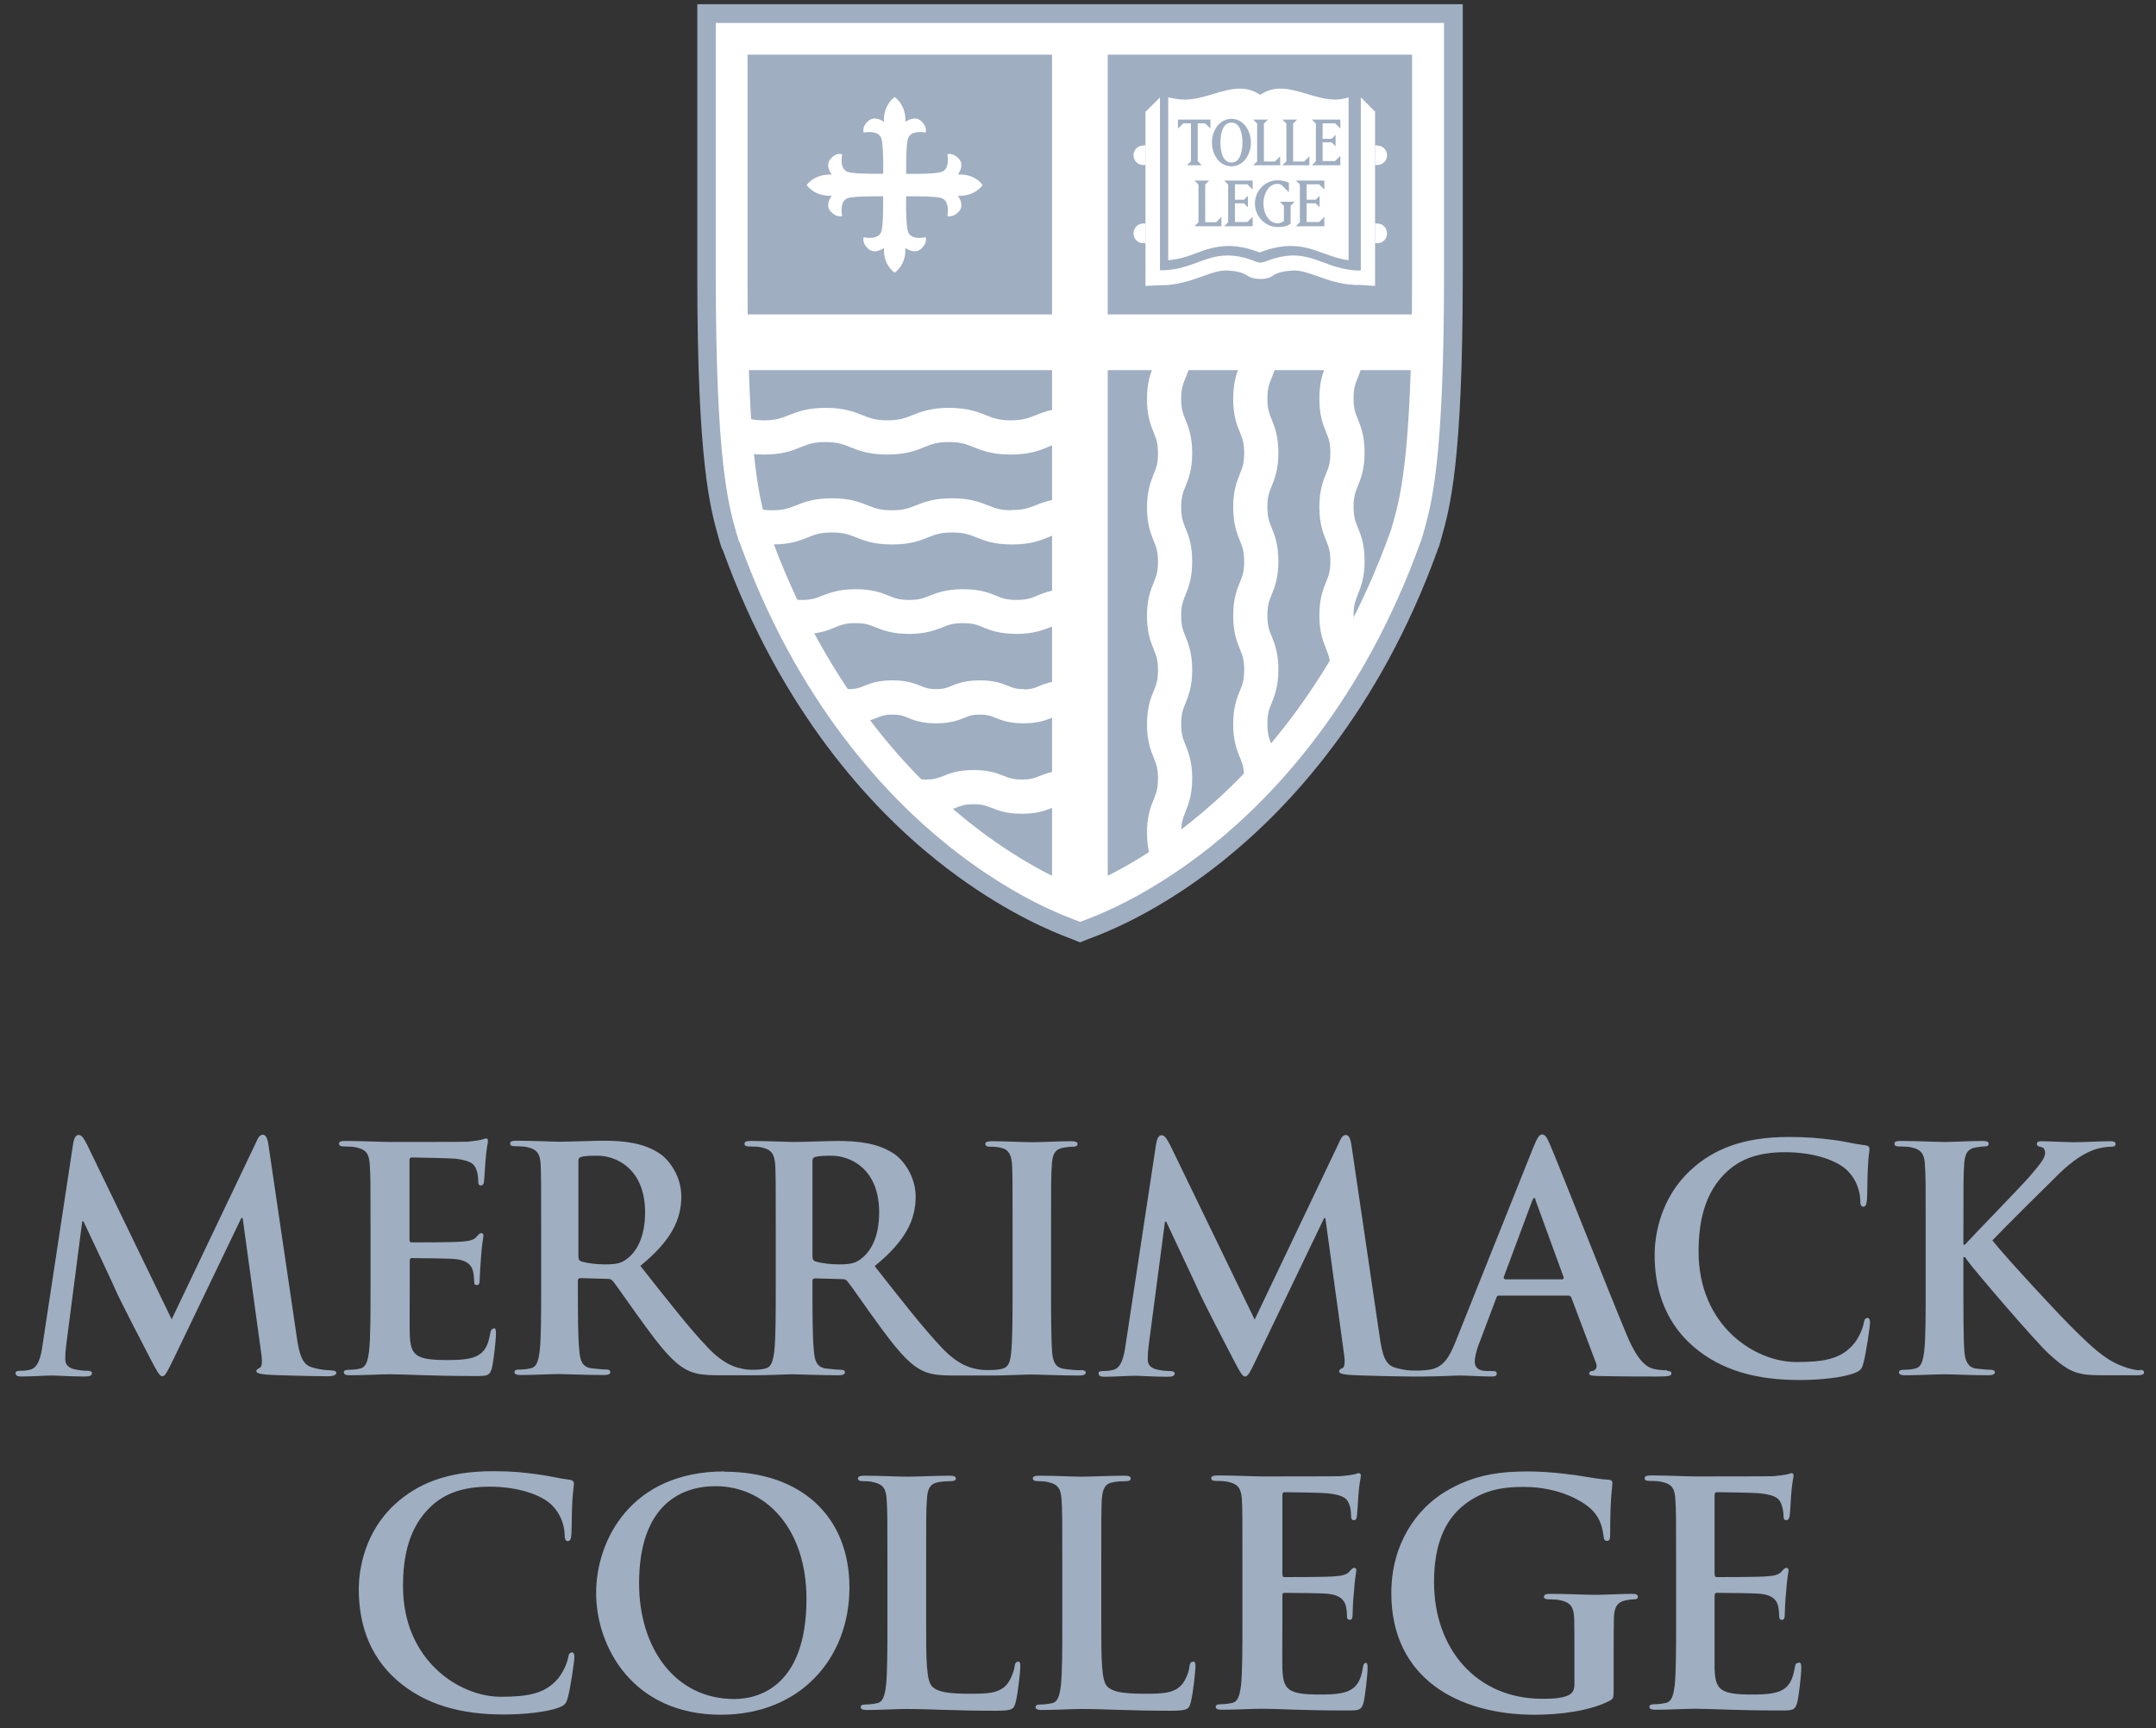<svg width="121" height="97" viewBox="0 0 121 97" fill="none" xmlns="http://www.w3.org/2000/svg">
<rect x="0" y="0" width="121" height="97" fill="#333333" stroke="none"/>
<g clip-path="url(#clip0_4755_2900)">
<path d="M18.58 76.914C18.356 76.914 18.005 76.9 17.5 76.746C16.982 76.592 16.799 76.087 16.645 74.98L15.061 64.226C15.005 63.861 14.906 63.693 14.752 63.693C14.598 63.693 14.486 63.833 14.374 64.114L9.635 74.054L4.882 64.24C4.657 63.791 4.545 63.707 4.405 63.707C4.265 63.707 4.167 63.861 4.11 64.156L2.386 75.512C2.302 76.101 2.162 76.788 1.671 76.886C1.404 76.942 1.292 76.942 1.152 76.942C0.984 76.942 0.872 76.971 0.872 77.069C0.872 77.223 1.012 77.265 1.18 77.265C1.741 77.265 2.582 77.209 2.905 77.209C3.227 77.209 3.998 77.265 4.741 77.265C4.994 77.265 5.162 77.237 5.162 77.069C5.162 76.984 5.05 76.942 4.91 76.942C4.727 76.942 4.489 76.928 4.181 76.858C3.886 76.788 3.662 76.634 3.662 76.297C3.662 76.017 3.676 75.793 3.718 75.484L4.615 68.558H4.685C5.302 69.862 6.34 72.063 6.494 72.428C6.704 72.918 8.078 75.582 8.499 76.382C8.779 76.9 8.948 77.251 9.102 77.251C9.256 77.251 9.34 77.097 9.747 76.269L13.546 68.362H13.617L14.668 76.017C14.738 76.508 14.682 76.732 14.584 76.774C14.472 76.83 14.388 76.872 14.388 76.957C14.388 77.055 14.5 77.111 14.892 77.153C15.594 77.209 17.991 77.251 18.426 77.251C18.664 77.251 18.874 77.195 18.874 77.055C18.874 76.957 18.762 76.928 18.594 76.928L18.58 76.914Z" fill="#9FAEC1"/>
<path d="M27.707 74.587C27.581 74.587 27.553 74.657 27.511 74.839C27.399 75.554 27.174 75.919 26.726 76.129C26.277 76.34 25.534 76.34 25.085 76.34C23.305 76.34 23.038 76.073 22.996 74.881C22.982 74.377 22.996 72.778 22.996 72.175V70.801C22.996 70.689 23.01 70.619 23.108 70.619C23.529 70.619 25.254 70.633 25.576 70.675C26.221 70.745 26.459 71.012 26.544 71.348C26.6 71.572 26.6 71.797 26.614 71.979C26.614 72.063 26.642 72.133 26.768 72.133C26.922 72.133 26.922 71.937 26.922 71.797C26.922 71.671 26.964 70.984 26.992 70.633C27.048 69.75 27.132 69.469 27.132 69.357C27.132 69.245 27.076 69.217 27.006 69.217C26.922 69.217 26.852 69.301 26.726 69.441C26.572 69.609 26.305 69.666 25.899 69.694C25.492 69.736 23.501 69.736 23.108 69.736C22.996 69.736 22.982 69.666 22.982 69.539V65.137C22.982 65.011 23.024 64.969 23.108 64.969C23.459 64.969 25.282 65.011 25.576 65.039C26.445 65.151 26.628 65.347 26.74 65.67C26.824 65.88 26.838 66.174 26.838 66.301C26.838 66.455 26.866 66.539 26.992 66.539C27.118 66.539 27.146 66.427 27.16 66.343C27.189 66.132 27.231 65.361 27.245 65.193C27.301 64.394 27.385 64.183 27.385 64.057C27.385 63.973 27.371 63.903 27.287 63.903C27.203 63.903 27.09 63.959 27.006 63.973C26.866 64.015 26.586 64.043 26.263 64.085C25.927 64.099 22.463 64.099 21.917 64.099C21.426 64.099 20.332 64.043 19.407 64.043C19.141 64.043 19.028 64.071 19.028 64.198C19.028 64.324 19.141 64.352 19.323 64.352C19.561 64.352 19.856 64.366 20.01 64.408C20.585 64.534 20.725 64.814 20.753 65.403C20.795 65.964 20.795 66.441 20.795 69.091V72.161C20.795 73.76 20.795 75.134 20.711 75.863C20.641 76.368 20.557 76.746 20.206 76.816C20.052 76.858 19.842 76.886 19.575 76.886C19.365 76.886 19.295 76.942 19.295 77.026C19.295 77.153 19.421 77.195 19.645 77.195C20.346 77.195 21.44 77.139 21.847 77.139C22.87 77.139 24.034 77.237 26.67 77.237C27.329 77.237 27.483 77.237 27.609 76.788C27.693 76.438 27.834 75.26 27.834 74.853C27.834 74.685 27.834 74.545 27.693 74.545L27.707 74.587Z" fill="#9FAEC1"/>
<path d="M60.642 76.914C60.376 76.914 59.997 76.872 59.759 76.844C59.24 76.774 59.114 76.466 59.058 75.989C58.988 75.246 58.988 73.872 58.988 72.175V69.105C58.988 66.455 58.988 65.978 59.03 65.417C59.058 64.8 59.198 64.506 59.675 64.422C59.885 64.394 60.025 64.366 60.194 64.366C60.362 64.366 60.474 64.338 60.474 64.198C60.474 64.099 60.334 64.057 60.109 64.057C59.45 64.057 58.413 64.113 57.978 64.113C57.474 64.113 56.38 64.057 55.721 64.057C55.441 64.057 55.3 64.085 55.3 64.198C55.3 64.338 55.412 64.366 55.581 64.366C55.791 64.366 56.015 64.38 56.212 64.436C56.59 64.52 56.772 64.814 56.8 65.403C56.828 65.964 56.828 66.441 56.828 69.091V72.161C56.828 73.858 56.828 75.232 56.744 75.961C56.688 76.466 56.59 76.76 56.24 76.83C56.085 76.872 55.875 76.9 55.609 76.9C55.567 76.9 55.525 76.9 55.496 76.9C55.426 76.9 55.37 76.9 55.3 76.9C55.16 76.9 55.006 76.886 54.809 76.844C54.543 76.788 53.828 76.676 52.861 75.653C51.837 74.573 50.631 73.031 49.089 71.068C50.842 69.638 51.389 68.46 51.389 67.17C51.389 66.006 50.687 65.123 50.211 64.786C49.271 64.141 48.108 64.043 47 64.043C46.467 64.043 45.135 64.099 44.546 64.099C44.182 64.099 43.088 64.043 42.163 64.043C41.896 64.043 41.784 64.071 41.784 64.198C41.784 64.324 41.882 64.352 42.079 64.352C42.317 64.352 42.611 64.366 42.752 64.408C43.327 64.534 43.467 64.814 43.509 65.403C43.537 65.964 43.537 66.441 43.537 69.091V72.161C43.537 73.76 43.537 75.134 43.453 75.863C43.383 76.368 43.298 76.746 42.948 76.816C42.794 76.858 42.583 76.886 42.317 76.886C42.289 76.886 42.261 76.886 42.247 76.886C42.219 76.886 42.191 76.886 42.163 76.886C42.023 76.886 41.868 76.872 41.672 76.83C41.406 76.774 40.691 76.662 39.723 75.638C38.686 74.559 37.494 73.017 35.938 71.054C37.69 69.624 38.237 68.446 38.237 67.156C38.237 65.992 37.536 65.109 37.059 64.772C36.12 64.127 34.956 64.029 33.849 64.029C33.316 64.029 31.984 64.085 31.395 64.085C31.03 64.085 29.937 64.029 29.011 64.029C28.745 64.029 28.633 64.057 28.633 64.183C28.633 64.31 28.731 64.338 28.927 64.338C29.166 64.338 29.46 64.352 29.6 64.394C30.175 64.52 30.315 64.8 30.343 65.389C30.371 65.95 30.371 66.427 30.371 69.077V72.147C30.371 73.746 30.371 75.12 30.287 75.849C30.217 76.353 30.133 76.732 29.782 76.802C29.628 76.844 29.418 76.872 29.152 76.872C28.941 76.872 28.871 76.928 28.871 77.013C28.871 77.139 28.997 77.181 29.222 77.181C29.923 77.181 31.016 77.125 31.339 77.125C31.605 77.125 32.895 77.181 33.905 77.181C34.129 77.181 34.255 77.125 34.255 77.013C34.255 76.928 34.185 76.872 34.045 76.872C33.834 76.872 33.456 76.83 33.19 76.802C32.671 76.732 32.559 76.353 32.517 75.849C32.432 75.12 32.432 73.746 32.432 72.119V71.881C32.432 71.783 32.489 71.741 32.573 71.741L34.087 71.783C34.213 71.783 34.311 71.797 34.395 71.909C34.62 72.175 35.419 73.353 36.12 74.306C37.101 75.653 37.76 76.466 38.503 76.872C38.952 77.111 39.387 77.195 40.368 77.195H42.023C42.023 77.195 42.191 77.195 42.289 77.195C42.317 77.195 42.345 77.195 42.373 77.195C43.074 77.195 44.168 77.139 44.504 77.139C44.757 77.139 46.047 77.195 47.07 77.195C47.294 77.195 47.421 77.139 47.421 77.026C47.421 76.942 47.35 76.886 47.21 76.886C47 76.886 46.621 76.844 46.355 76.816C45.836 76.746 45.724 76.368 45.682 75.863C45.598 75.134 45.598 73.76 45.598 72.133V71.895C45.598 71.797 45.654 71.755 45.738 71.755L47.252 71.797C47.379 71.797 47.477 71.811 47.561 71.923C47.785 72.189 48.584 73.367 49.285 74.32C50.267 75.666 50.926 76.48 51.669 76.886C52.118 77.125 52.552 77.209 53.534 77.209H55.188C55.272 77.209 55.441 77.209 55.609 77.209C55.637 77.209 55.665 77.209 55.693 77.209C56.394 77.209 57.487 77.153 57.88 77.153C58.357 77.153 59.45 77.209 60.6 77.209C60.796 77.209 60.937 77.153 60.937 77.04C60.937 76.956 60.838 76.9 60.656 76.9L60.642 76.914ZM35.166 70.675C34.858 70.9 34.634 70.97 33.933 70.97C33.498 70.97 32.979 70.913 32.615 70.801C32.489 70.745 32.461 70.675 32.461 70.479V65.179C32.461 65.039 32.502 64.969 32.615 64.941C32.783 64.885 33.105 64.871 33.54 64.871C34.564 64.871 36.204 65.586 36.204 68.053C36.204 69.483 35.699 70.282 35.181 70.661L35.166 70.675ZM48.304 70.675C47.995 70.9 47.771 70.97 47.07 70.97C46.635 70.97 46.117 70.913 45.752 70.801C45.626 70.745 45.598 70.675 45.598 70.479V65.179C45.598 65.039 45.64 64.969 45.752 64.941C45.92 64.885 46.243 64.871 46.678 64.871C47.701 64.871 49.341 65.586 49.341 68.053C49.341 69.483 48.837 70.282 48.318 70.661L48.304 70.675Z" fill="#9FAEC1"/>
<path d="M93.563 76.915C93.353 76.915 93.1 76.9 92.834 76.844C92.469 76.76 91.965 76.508 91.305 74.952C90.198 72.302 87.408 65.193 86.987 64.24C86.819 63.833 86.707 63.679 86.552 63.679C86.384 63.679 86.272 63.875 86.062 64.38L81.687 75.316C81.337 76.186 81 76.774 80.201 76.886C80.061 76.9 79.823 76.929 79.668 76.929C79.64 76.929 79.64 76.929 79.626 76.929C79.5 76.929 79.402 76.929 79.36 76.929C79.135 76.929 78.785 76.915 78.28 76.76C77.761 76.606 77.579 76.101 77.425 74.994L75.841 64.24C75.784 63.875 75.686 63.707 75.532 63.707C75.378 63.707 75.266 63.847 75.154 64.128L70.415 74.068L65.662 64.254C65.423 63.805 65.325 63.721 65.185 63.721C65.045 63.721 64.947 63.875 64.89 64.17L63.166 75.526C63.082 76.115 62.941 76.802 62.451 76.9C62.184 76.957 62.072 76.957 61.932 76.957C61.75 76.957 61.652 76.985 61.652 77.083C61.652 77.237 61.792 77.279 61.96 77.279C62.521 77.279 63.348 77.223 63.685 77.223C64.021 77.223 64.778 77.279 65.507 77.279C65.774 77.279 65.928 77.251 65.928 77.083C65.928 76.999 65.802 76.957 65.662 76.957C65.493 76.957 65.241 76.943 64.933 76.873C64.638 76.802 64.414 76.648 64.414 76.312C64.414 76.031 64.428 75.807 64.47 75.498L65.381 68.572H65.451C66.054 69.876 67.106 72.077 67.26 72.442C67.47 72.933 68.844 75.597 69.265 76.396C69.545 76.915 69.713 77.265 69.868 77.265C70.022 77.265 70.12 77.111 70.513 76.284L74.312 68.376H74.382L75.434 76.031C75.504 76.522 75.448 76.746 75.35 76.788C75.224 76.844 75.154 76.886 75.154 76.971C75.154 77.069 75.266 77.125 75.658 77.167C76.359 77.223 78.757 77.265 79.192 77.265C79.276 77.265 79.444 77.265 79.64 77.265C79.682 77.265 79.738 77.265 79.808 77.265C80.706 77.265 81.673 77.209 81.856 77.209C82.388 77.209 83.145 77.265 83.706 77.265C83.903 77.265 84.001 77.237 84.001 77.097C84.001 76.999 83.945 76.957 83.734 76.957H83.468C82.935 76.957 82.767 76.732 82.767 76.424C82.767 76.213 82.851 75.793 83.033 75.358L83.973 72.862C84.015 72.75 84.043 72.722 84.127 72.722H88.011C88.095 72.722 88.151 72.75 88.193 72.849L89.581 76.536C89.665 76.746 89.539 76.9 89.427 76.943C89.244 76.957 89.188 76.999 89.188 77.097C89.188 77.223 89.399 77.223 89.707 77.237C91.095 77.265 92.371 77.265 93.002 77.265C93.633 77.265 93.801 77.237 93.801 77.097C93.801 76.971 93.717 76.957 93.577 76.957L93.563 76.915ZM87.674 71.811H84.463C84.463 71.811 84.379 71.755 84.393 71.685L85.992 67.394C85.992 67.394 86.048 67.24 86.104 67.24C86.16 67.24 86.174 67.324 86.188 67.394L87.758 71.699C87.758 71.699 87.758 71.811 87.674 71.811Z" fill="#9FAEC1"/>
<path d="M104.807 73.984C104.667 73.984 104.639 74.054 104.583 74.335C104.513 74.643 104.289 75.162 103.994 75.484C103.293 76.284 102.354 76.452 100.812 76.452C98.47 76.452 95.329 74.405 95.329 70.255C95.329 68.572 95.666 66.918 96.928 65.754C97.699 65.053 98.68 64.674 100.195 64.674C101.793 64.674 103.153 65.137 103.728 65.754C104.163 66.203 104.387 66.82 104.401 67.352C104.401 67.591 104.429 67.731 104.569 67.731C104.723 67.731 104.751 67.591 104.779 67.324C104.807 66.974 104.793 66.02 104.836 65.445C104.864 64.829 104.92 64.632 104.92 64.492C104.92 64.38 104.85 64.296 104.653 64.282C104.134 64.226 103.574 64.072 102.915 63.987C102.116 63.889 101.471 63.819 100.391 63.819C97.797 63.819 96.143 64.52 94.895 65.67C93.226 67.198 92.862 69.259 92.862 70.437C92.862 72.119 93.311 74.082 95.021 75.569C96.605 76.942 98.61 77.461 100.994 77.461C102.101 77.461 103.433 77.335 104.12 77.055C104.415 76.928 104.485 76.844 104.569 76.55C104.737 75.961 104.948 74.447 104.948 74.237C104.948 74.096 104.92 73.97 104.793 73.97L104.807 73.984Z" fill="#9FAEC1"/>
<path d="M120.104 76.915C119.894 76.915 119.543 76.858 119.024 76.648C118.085 76.284 117.3 75.498 116.543 74.769C115.856 74.124 112.449 70.451 111.818 69.624C112.407 68.993 115.042 66.385 115.575 65.866C116.332 65.137 116.921 64.772 117.454 64.562C117.776 64.436 118.211 64.366 118.463 64.366C118.646 64.366 118.73 64.338 118.73 64.212C118.73 64.085 118.604 64.058 118.435 64.058C117.889 64.058 116.935 64.114 116.388 64.114C115.926 64.114 114.958 64.058 114.594 64.058C114.397 64.058 114.313 64.085 114.313 64.212C114.313 64.31 114.383 64.352 114.538 64.38C114.706 64.408 114.776 64.534 114.776 64.731C114.776 65.025 114.397 65.46 113.907 66.034C113.402 66.623 110.864 69.217 110.275 69.862H110.191V69.091C110.191 66.441 110.191 65.964 110.233 65.403C110.261 64.787 110.402 64.492 110.878 64.408C111.089 64.38 111.187 64.352 111.369 64.352C111.509 64.352 111.607 64.324 111.607 64.198C111.607 64.072 111.481 64.043 111.243 64.043C110.654 64.043 109.56 64.1 109.14 64.1C108.719 64.1 107.625 64.043 106.7 64.043C106.434 64.043 106.322 64.072 106.322 64.198C106.322 64.324 106.42 64.352 106.616 64.352C106.854 64.352 107.163 64.366 107.289 64.408C107.864 64.534 108.004 64.815 108.032 65.403C108.074 65.964 108.074 66.441 108.074 69.091V72.162C108.074 73.76 108.074 75.134 107.99 75.863C107.92 76.368 107.836 76.746 107.485 76.816C107.331 76.858 107.121 76.886 106.854 76.886C106.644 76.886 106.574 76.942 106.574 77.027C106.574 77.153 106.7 77.195 106.924 77.195C107.625 77.195 108.719 77.139 109.112 77.139C109.546 77.139 110.654 77.195 111.621 77.195C111.818 77.195 111.958 77.139 111.958 77.027C111.958 76.942 111.874 76.886 111.734 76.886C111.509 76.886 111.131 76.844 110.878 76.816C110.444 76.746 110.289 76.368 110.247 75.877C110.191 75.134 110.191 73.746 110.191 72.147V70.563H110.275L110.472 70.829C110.836 71.334 114.271 75.358 115.028 76.031C115.772 76.69 116.248 77.083 117.188 77.167C117.552 77.195 117.875 77.195 118.393 77.195H119.908C120.244 77.195 120.328 77.139 120.328 77.027C120.328 76.928 120.23 76.886 120.104 76.886V76.915Z" fill="#9FAEC1"/>
<path d="M32.096 92.758C31.956 92.758 31.928 92.828 31.872 93.108C31.801 93.417 31.577 93.922 31.283 94.258C30.582 95.057 29.656 95.24 28.1 95.24C25.772 95.24 22.618 93.193 22.618 89.042C22.618 87.36 22.94 85.706 24.216 84.528C24.987 83.827 25.969 83.448 27.483 83.448C29.081 83.448 30.441 83.911 31.016 84.528C31.451 84.976 31.675 85.593 31.689 86.126C31.689 86.365 31.731 86.505 31.857 86.505C32.012 86.505 32.054 86.365 32.068 86.098C32.096 85.748 32.082 84.794 32.124 84.219C32.166 83.602 32.208 83.406 32.208 83.266C32.208 83.168 32.138 83.07 31.942 83.056C31.423 82.999 30.862 82.845 30.203 82.761C29.404 82.649 28.759 82.579 27.679 82.579C25.085 82.579 23.431 83.28 22.169 84.43C20.501 85.958 20.136 88.019 20.136 89.197C20.136 90.893 20.585 92.842 22.295 94.328C23.88 95.702 25.885 96.235 28.268 96.235C29.376 96.235 30.708 96.109 31.409 95.829C31.703 95.702 31.773 95.618 31.857 95.324C32.026 94.735 32.236 93.221 32.236 93.01C32.236 92.87 32.208 92.744 32.082 92.744L32.096 92.758Z" fill="#9FAEC1"/>
<path d="M40.648 82.593C35.419 82.593 33.456 86.448 33.456 89.421C33.456 92.393 35.475 96.249 40.466 96.249C44.897 96.249 47.673 93.094 47.673 89.112C47.673 85.13 44.981 82.607 40.634 82.607L40.648 82.593ZM41.209 95.366C37.872 95.366 35.867 92.491 35.867 88.874C35.867 84.542 38.153 83.42 40.158 83.42C43.004 83.42 45.261 85.832 45.261 89.743C45.261 94.777 42.443 95.366 41.223 95.366H41.209Z" fill="#9FAEC1"/>
<path d="M57.137 93.276C56.997 93.276 56.969 93.375 56.941 93.543C56.898 93.865 56.688 94.356 56.478 94.58C56.043 95.057 55.37 95.071 54.445 95.071C53.085 95.071 52.636 94.945 52.342 94.693C51.977 94.384 51.977 93.178 51.977 90.949V87.879C51.977 85.229 51.977 84.738 52.019 84.191C52.047 83.574 52.188 83.28 52.664 83.196C52.874 83.153 53.155 83.139 53.337 83.139C53.547 83.139 53.646 83.097 53.646 82.985C53.646 82.873 53.52 82.831 53.281 82.831C52.608 82.831 51.332 82.887 50.912 82.887C50.435 82.887 49.341 82.831 48.528 82.831C48.262 82.831 48.15 82.873 48.15 82.985C48.15 83.097 48.248 83.139 48.444 83.139C48.668 83.139 48.879 83.153 49.019 83.196C49.594 83.322 49.734 83.602 49.762 84.191C49.804 84.752 49.804 85.229 49.804 87.879V90.949C49.804 92.547 49.804 93.921 49.72 94.65C49.65 95.155 49.566 95.534 49.215 95.604C49.061 95.632 48.851 95.674 48.584 95.674C48.374 95.674 48.304 95.73 48.304 95.814C48.304 95.94 48.43 95.983 48.654 95.983C49.355 95.983 50.449 95.926 50.842 95.926C52.258 95.926 53.407 96.025 55.903 96.025C56.814 96.025 56.898 95.94 56.997 95.562C57.137 95.057 57.263 93.753 57.263 93.557C57.263 93.347 57.249 93.263 57.123 93.263L57.137 93.276Z" fill="#9FAEC1"/>
<path d="M66.951 93.276C66.811 93.276 66.783 93.375 66.755 93.543C66.727 93.865 66.517 94.356 66.306 94.58C65.872 95.057 65.199 95.071 64.273 95.071C62.913 95.071 62.465 94.945 62.17 94.693C61.806 94.384 61.806 93.178 61.806 90.949V87.879C61.806 85.229 61.806 84.738 61.834 84.191C61.876 83.574 62.002 83.28 62.479 83.196C62.689 83.153 62.969 83.139 63.152 83.139C63.362 83.139 63.46 83.097 63.46 82.985C63.46 82.873 63.334 82.831 63.096 82.831C62.423 82.831 61.147 82.887 60.726 82.887C60.249 82.887 59.156 82.831 58.343 82.831C58.076 82.831 57.964 82.873 57.964 82.985C57.964 83.097 58.076 83.139 58.258 83.139C58.483 83.139 58.693 83.153 58.833 83.196C59.408 83.322 59.548 83.602 59.577 84.191C59.619 84.752 59.619 85.229 59.619 87.879V90.949C59.619 92.547 59.619 93.921 59.534 94.65C59.464 95.155 59.38 95.534 59.03 95.604C58.876 95.632 58.665 95.674 58.399 95.674C58.188 95.674 58.118 95.73 58.118 95.814C58.118 95.94 58.245 95.983 58.469 95.983C59.17 95.983 60.264 95.926 60.656 95.926C62.072 95.926 63.222 96.025 65.732 96.025C66.629 96.025 66.727 95.94 66.825 95.562C66.965 95.057 67.092 93.753 67.092 93.557C67.092 93.347 67.078 93.263 66.951 93.263V93.276Z" fill="#9FAEC1"/>
<path d="M76.668 93.347C76.556 93.347 76.514 93.417 76.486 93.613C76.374 94.328 76.149 94.693 75.701 94.903C75.252 95.114 74.523 95.114 74.06 95.114C72.279 95.114 72.013 94.847 71.971 93.655C71.957 93.151 71.971 91.552 71.971 90.949V89.575C71.971 89.463 71.985 89.407 72.083 89.407C72.49 89.407 74.214 89.421 74.551 89.463C75.196 89.533 75.434 89.8 75.532 90.136C75.588 90.361 75.588 90.585 75.602 90.767C75.602 90.851 75.63 90.921 75.757 90.921C75.911 90.921 75.911 90.739 75.911 90.585C75.911 90.459 75.939 89.772 75.981 89.421C76.037 88.538 76.121 88.257 76.121 88.145C76.121 88.033 76.065 88.005 75.995 88.005C75.911 88.005 75.841 88.089 75.715 88.229C75.56 88.398 75.294 88.454 74.873 88.482C74.481 88.524 72.476 88.524 72.097 88.524C71.985 88.524 71.971 88.454 71.971 88.328V83.925C71.971 83.813 71.999 83.757 72.097 83.757C72.448 83.757 74.27 83.785 74.565 83.827C75.434 83.925 75.616 84.135 75.729 84.458C75.813 84.668 75.827 84.963 75.827 85.089C75.827 85.243 75.855 85.327 75.981 85.327C76.107 85.327 76.135 85.229 76.149 85.131C76.177 84.921 76.219 84.149 76.233 83.981C76.289 83.182 76.374 82.972 76.374 82.845C76.374 82.761 76.359 82.691 76.261 82.691C76.163 82.691 76.079 82.747 75.981 82.761C75.841 82.789 75.56 82.831 75.224 82.859C74.901 82.873 71.438 82.873 70.877 82.873C70.387 82.873 69.293 82.817 68.368 82.817C68.101 82.817 67.975 82.859 67.975 82.972C67.975 83.084 68.087 83.126 68.269 83.126C68.522 83.126 68.816 83.14 68.942 83.182C69.517 83.308 69.658 83.588 69.7 84.177C69.728 84.738 69.728 85.215 69.728 87.865V90.935C69.728 92.534 69.728 93.908 69.644 94.637C69.573 95.142 69.489 95.52 69.139 95.59C68.985 95.618 68.774 95.66 68.508 95.66C68.298 95.66 68.228 95.716 68.228 95.801C68.228 95.927 68.354 95.969 68.578 95.969C69.279 95.969 70.373 95.913 70.765 95.913C71.789 95.913 72.953 96.011 75.588 96.011C76.247 96.011 76.402 96.011 76.528 95.562C76.612 95.212 76.752 94.034 76.752 93.627C76.752 93.459 76.752 93.319 76.612 93.319L76.668 93.347Z" fill="#9FAEC1"/>
<path d="M91.572 89.463C90.997 89.463 90.072 89.519 89.539 89.519C89.006 89.519 87.912 89.463 87.015 89.463C86.763 89.463 86.651 89.505 86.651 89.631C86.651 89.729 86.749 89.771 86.903 89.771C87.141 89.771 87.45 89.785 87.59 89.828C88.165 89.954 88.319 90.234 88.347 90.823C88.361 91.356 88.361 92.001 88.361 92.87V94.51C88.361 94.805 88.291 95.029 88.025 95.155C87.604 95.352 87.001 95.352 86.538 95.352C82.865 95.352 80.481 92.547 80.481 88.804C80.481 86.659 81.112 85.355 82.08 84.542C83.3 83.532 84.576 83.462 85.529 83.462C87.492 83.462 88.894 84.261 89.413 84.822C89.861 85.313 89.945 85.86 90.002 86.266C90.016 86.406 90.058 86.49 90.184 86.49C90.324 86.49 90.366 86.406 90.366 86.126C90.366 83.953 90.492 83.462 90.492 83.266C90.492 83.14 90.464 83.07 90.254 83.055C89.847 83.041 89.245 82.929 88.88 82.873C88.529 82.803 87.001 82.593 85.795 82.593C84.337 82.593 82.781 82.719 81.112 83.728C79.528 84.682 78.084 86.631 78.084 89.421C78.084 94.23 81.87 96.249 86.132 96.249C87.492 96.249 89.202 96.053 90.338 95.464C90.548 95.338 90.562 95.31 90.562 94.833V92.912C90.562 92.043 90.562 91.342 90.576 90.823C90.591 90.22 90.759 89.926 91.235 89.828C91.446 89.785 91.558 89.771 91.698 89.771C91.824 89.771 91.922 89.743 91.922 89.631C91.922 89.491 91.796 89.463 91.572 89.463Z" fill="#9FAEC1"/>
<path d="M100.91 93.347C100.783 93.347 100.755 93.417 100.727 93.613C100.601 94.328 100.391 94.693 99.942 94.903C99.493 95.114 98.764 95.114 98.316 95.114C96.535 95.114 96.269 94.847 96.227 93.655C96.227 93.151 96.227 91.552 96.227 90.949V89.575C96.227 89.463 96.255 89.407 96.339 89.407C96.759 89.407 98.484 89.421 98.82 89.463C99.465 89.533 99.704 89.8 99.788 90.136C99.844 90.361 99.844 90.585 99.858 90.767C99.858 90.851 99.886 90.921 100.012 90.921C100.166 90.921 100.166 90.739 100.166 90.585C100.166 90.459 100.194 89.772 100.237 89.421C100.293 88.538 100.377 88.257 100.377 88.145C100.377 88.033 100.321 88.005 100.251 88.005C100.166 88.005 100.096 88.089 99.97 88.229C99.816 88.398 99.549 88.454 99.143 88.482C98.736 88.524 96.745 88.524 96.353 88.524C96.255 88.524 96.227 88.454 96.227 88.328V83.925C96.227 83.813 96.269 83.757 96.353 83.757C96.703 83.757 98.526 83.785 98.82 83.827C99.69 83.925 99.872 84.135 99.984 84.458C100.068 84.668 100.096 84.963 100.096 85.089C100.096 85.243 100.124 85.327 100.251 85.327C100.377 85.327 100.405 85.229 100.433 85.131C100.475 84.921 100.503 84.149 100.517 83.981C100.573 83.182 100.657 82.972 100.657 82.845C100.657 82.761 100.643 82.691 100.559 82.691C100.475 82.691 100.363 82.747 100.279 82.761C100.138 82.789 99.858 82.831 99.535 82.859C99.199 82.873 95.736 82.873 95.189 82.873C94.698 82.873 93.605 82.817 92.679 82.817C92.413 82.817 92.301 82.859 92.301 82.972C92.301 83.084 92.399 83.126 92.595 83.126C92.848 83.126 93.142 83.14 93.282 83.182C93.857 83.308 93.997 83.588 94.025 84.177C94.067 84.738 94.067 85.215 94.067 87.865V90.935C94.067 92.534 94.067 93.908 93.983 94.637C93.913 95.142 93.829 95.52 93.478 95.59C93.324 95.618 93.114 95.66 92.848 95.66C92.637 95.66 92.567 95.716 92.567 95.801C92.567 95.927 92.693 95.969 92.918 95.969C93.619 95.969 94.712 95.913 95.105 95.913C96.142 95.913 97.306 96.011 99.928 96.011C100.587 96.011 100.741 96.011 100.867 95.562C100.952 95.212 101.092 94.034 101.092 93.627C101.092 93.459 101.092 93.319 100.952 93.319L100.91 93.347Z" fill="#9FAEC1"/>
<path d="M81.028 0.235H39.134V15.476C39.134 25.991 39.863 28.543 40.34 30.226L40.396 30.422L40.466 30.646L40.508 30.772L40.564 30.87C43.845 39.956 48.907 45.368 52.594 48.312C55.637 50.738 58.287 51.972 59.59 52.49L60.236 52.743L60.614 52.897L60.993 52.743L61.652 52.49C62.956 51.972 65.605 50.752 68.648 48.312C72.321 45.368 77.397 39.956 80.678 30.884V30.856L80.762 30.674L80.832 30.436L80.888 30.226C81.365 28.543 82.094 25.991 82.094 15.476V0.235H81.042H81.028Z" fill="#9FAEC1"/>
<path d="M43.116 29.665L43.158 29.777C46.215 38.329 50.926 43.377 54.347 46.111C57.165 48.368 59.591 49.462 60.614 49.868C61.638 49.462 64.063 48.368 66.881 46.111C70.302 43.377 75.013 38.329 78.07 29.777L78.112 29.665C78.547 28.094 79.262 26.033 79.262 15.476V3.067H41.967V15.476C41.967 26.033 42.682 28.094 43.116 29.651V29.665Z" fill="white"/>
<path d="M41.953 2.899H41.784V15.476C41.784 16.205 41.784 16.906 41.784 17.649V17.817H59.198V2.899H41.938H41.953Z" fill="#9FAEC1"/>
<path d="M79.248 2.899H61.988V17.817H79.402V17.649C79.402 16.92 79.402 16.205 79.402 15.476V2.899H79.234H79.248Z" fill="#9FAEC1"/>
<path d="M42.023 20.607H41.854V20.775C42.05 26.538 42.527 28.248 42.892 29.496L42.948 29.679V29.707L42.962 29.721L42.99 29.805C46.06 38.4 50.8 43.475 54.235 46.223C55.763 47.443 57.361 48.48 58.974 49.28L59.212 49.406V20.607H42.036H42.023Z" fill="#9FAEC1"/>
<path d="M62.17 20.607H62.002V49.42L62.255 49.294C63.867 48.48 65.465 47.443 66.98 46.237C70.415 43.489 75.154 38.413 78.224 29.819L78.252 29.721V29.679L78.308 29.496C78.659 28.248 79.15 26.538 79.332 20.775V20.607H79.164H62.156H62.17Z" fill="#9FAEC1"/>
<path d="M55.146 10.386C55.146 10.386 54.739 9.741 53.758 9.797C53.758 9.797 54.151 9.292 53.828 8.928C53.477 8.535 53.169 8.661 53.169 8.661C53.169 8.661 53.351 9.503 52.819 9.657C52.482 9.755 51.529 9.769 50.856 9.755C50.856 9.096 50.856 8.129 50.954 7.792C51.108 7.259 51.949 7.442 51.949 7.442C51.949 7.442 52.075 7.133 51.683 6.783C51.304 6.46 50.814 6.839 50.814 6.839C50.856 5.857 50.211 5.451 50.211 5.451C50.211 5.451 49.566 5.857 49.608 6.839C49.608 6.839 49.117 6.46 48.739 6.783C48.346 7.119 48.472 7.442 48.472 7.442C48.472 7.442 49.327 7.259 49.468 7.792C49.566 8.129 49.58 9.096 49.566 9.755C48.893 9.755 47.939 9.755 47.603 9.657C47.07 9.503 47.266 8.661 47.266 8.661C47.266 8.661 46.944 8.521 46.607 8.928C46.285 9.306 46.678 9.797 46.678 9.797C45.696 9.755 45.275 10.386 45.275 10.386C45.275 10.386 45.682 11.031 46.678 10.989C46.678 10.989 46.285 11.494 46.607 11.858C46.958 12.251 47.266 12.125 47.266 12.125C47.266 12.125 47.07 11.269 47.603 11.115C47.939 11.017 48.893 11.017 49.566 11.017C49.566 11.676 49.566 12.643 49.468 12.98C49.313 13.513 48.472 13.316 48.472 13.316C48.472 13.316 48.346 13.639 48.739 13.975C49.117 14.298 49.608 13.919 49.608 13.919C49.566 14.901 50.211 15.307 50.211 15.307C50.211 15.307 50.856 14.901 50.814 13.919C50.814 13.919 51.318 14.298 51.683 13.975C52.075 13.625 51.949 13.316 51.949 13.316C51.949 13.316 51.094 13.513 50.954 12.98C50.856 12.643 50.842 11.69 50.856 11.017C51.515 11.017 52.482 11.017 52.819 11.115C53.351 11.269 53.169 12.125 53.169 12.125C53.169 12.125 53.477 12.251 53.828 11.858C54.151 11.48 53.758 10.989 53.758 10.989C54.739 11.031 55.146 10.386 55.146 10.386Z" fill="white"/>
<path d="M79.248 1.287H40.172V15.476C40.172 25.851 40.873 28.319 41.336 29.945L41.392 30.127L41.462 30.366L41.504 30.422C44.701 39.325 49.65 44.611 53.239 47.485C56.169 49.826 58.707 51.004 59.969 51.495L60.614 51.747L61.273 51.495C62.521 51.004 65.059 49.826 67.989 47.485C71.578 44.611 76.528 39.325 79.724 30.422L79.752 30.366L79.823 30.127L79.879 29.945C80.341 28.319 81.042 25.851 81.042 15.476V1.287H79.262H79.248ZM79.248 15.476C79.248 26.033 78.533 28.094 78.098 29.651L78.056 29.777C74.999 38.329 70.288 43.377 66.867 46.111C64.049 48.368 61.624 49.462 60.6 49.868C59.591 49.462 57.151 48.368 54.333 46.111C50.912 43.377 46.201 38.329 43.144 29.777L43.102 29.665C42.668 28.094 41.953 26.033 41.953 15.476V3.067H79.248V15.476Z" fill="white"/>
<path d="M44.953 25.094C45.346 24.939 45.654 24.813 46.327 24.813C47 24.813 47.322 24.939 47.701 25.094C48.164 25.276 48.739 25.514 49.79 25.514C50.842 25.514 51.417 25.29 51.879 25.094C52.272 24.939 52.58 24.813 53.253 24.813C53.926 24.813 54.249 24.939 54.627 25.094C55.09 25.276 55.665 25.514 56.716 25.514C57.768 25.514 58.343 25.29 58.806 25.094C58.932 25.038 59.058 24.995 59.198 24.953V22.977C58.721 23.061 58.385 23.201 58.105 23.313C57.712 23.467 57.403 23.593 56.73 23.593C56.057 23.593 55.735 23.467 55.356 23.313C54.894 23.131 54.319 22.892 53.267 22.892C52.216 22.892 51.641 23.131 51.178 23.313C50.786 23.467 50.477 23.593 49.804 23.593C49.131 23.593 48.809 23.467 48.43 23.313C47.968 23.131 47.393 22.892 46.341 22.892C45.289 22.892 44.715 23.131 44.252 23.313C43.859 23.467 43.551 23.593 42.878 23.593C42.499 23.593 42.233 23.551 41.995 23.495C42.037 24.252 42.093 24.897 42.149 25.472C42.359 25.5 42.597 25.514 42.864 25.514C43.916 25.514 44.49 25.29 44.953 25.094Z" fill="white"/>
<path d="M56.8 28.641C56.142 28.641 55.861 28.529 55.468 28.375C55.02 28.192 54.459 27.968 53.422 27.968C52.384 27.968 51.837 28.192 51.388 28.375C50.996 28.529 50.715 28.641 50.056 28.641C49.398 28.641 49.117 28.529 48.724 28.375C48.276 28.192 47.715 27.968 46.691 27.968C45.668 27.968 45.107 28.192 44.658 28.375C44.266 28.529 43.986 28.641 43.327 28.641C43.032 28.641 42.808 28.613 42.626 28.585C42.71 28.935 42.794 29.23 42.878 29.51L42.934 29.693V29.721L42.948 29.735L42.976 29.819C43.06 30.071 43.158 30.323 43.242 30.562C43.27 30.562 43.298 30.562 43.327 30.562C44.35 30.562 44.911 30.337 45.359 30.155C45.752 30.001 46.032 29.889 46.691 29.889C47.35 29.889 47.631 30.001 48.023 30.155C48.472 30.337 49.033 30.562 50.071 30.562C51.108 30.562 51.655 30.337 52.103 30.155C52.496 30.001 52.776 29.889 53.435 29.889C54.094 29.889 54.375 30.001 54.767 30.155C55.216 30.337 55.777 30.562 56.8 30.562C57.824 30.562 58.385 30.337 58.834 30.155C58.96 30.099 59.072 30.057 59.198 30.015V28.038C58.735 28.122 58.399 28.248 58.118 28.361C57.726 28.515 57.445 28.627 56.786 28.627L56.8 28.641Z" fill="white"/>
<path d="M57.053 33.674C56.478 33.674 56.24 33.576 55.903 33.436C55.496 33.268 54.978 33.072 54.038 33.072C53.099 33.072 52.58 33.282 52.174 33.436C51.837 33.576 51.599 33.674 51.024 33.674C50.449 33.674 50.211 33.576 49.874 33.436C49.468 33.268 48.949 33.072 48.009 33.072C47.07 33.072 46.565 33.282 46.145 33.436C45.808 33.576 45.57 33.674 44.995 33.674C44.827 33.674 44.687 33.674 44.56 33.646C44.869 34.319 45.191 34.95 45.528 35.567C46.145 35.511 46.537 35.357 46.86 35.217C47.196 35.077 47.449 34.978 48.009 34.978C48.57 34.978 48.823 35.077 49.159 35.217C49.566 35.385 50.084 35.581 51.024 35.581C51.963 35.581 52.482 35.371 52.889 35.217C53.225 35.077 53.464 34.978 54.038 34.978C54.613 34.978 54.852 35.077 55.188 35.217C55.595 35.385 56.113 35.581 57.053 35.581C57.992 35.581 58.511 35.371 58.917 35.217C59.016 35.175 59.114 35.133 59.212 35.105V33.128C58.777 33.198 58.469 33.324 58.203 33.436C57.866 33.576 57.614 33.674 57.053 33.674Z" fill="white"/>
<path d="M57.446 38.68C57.011 38.68 56.843 38.61 56.576 38.497C56.226 38.357 55.791 38.189 54.992 38.189C54.193 38.189 53.758 38.357 53.407 38.497C53.141 38.61 52.959 38.68 52.538 38.68C52.118 38.68 51.935 38.61 51.669 38.497C51.318 38.357 50.884 38.189 50.085 38.189C49.285 38.189 48.851 38.357 48.5 38.497C48.234 38.61 48.052 38.68 47.631 38.68C47.547 38.68 47.477 38.68 47.407 38.68C47.827 39.311 48.248 39.913 48.682 40.474C48.893 40.418 49.061 40.348 49.215 40.292C49.482 40.18 49.664 40.11 50.085 40.11C50.505 40.11 50.688 40.18 50.954 40.292C51.304 40.432 51.739 40.6 52.538 40.6C53.337 40.6 53.772 40.432 54.123 40.292C54.389 40.18 54.571 40.11 54.992 40.11C55.413 40.11 55.595 40.18 55.861 40.292C56.212 40.432 56.646 40.6 57.446 40.6C58.245 40.6 58.679 40.432 59.03 40.292C59.086 40.264 59.142 40.25 59.198 40.222V38.245C58.819 38.315 58.553 38.413 58.315 38.511C58.048 38.624 57.866 38.694 57.446 38.694V38.68Z" fill="white"/>
<path d="M57.347 43.755C56.857 43.755 56.66 43.671 56.352 43.559C55.973 43.405 55.511 43.222 54.641 43.222C53.772 43.222 53.309 43.405 52.931 43.559C52.622 43.685 52.426 43.755 51.935 43.755C51.725 43.755 51.571 43.755 51.445 43.713C52.075 44.372 52.706 44.947 53.295 45.466C53.422 45.424 53.534 45.382 53.646 45.34C53.954 45.213 54.151 45.143 54.641 45.143C55.132 45.143 55.328 45.227 55.637 45.34C56.015 45.494 56.478 45.676 57.347 45.676C58.217 45.676 58.679 45.494 59.058 45.34C59.114 45.312 59.156 45.297 59.212 45.283V43.292C58.847 43.363 58.581 43.461 58.343 43.559C58.034 43.685 57.838 43.755 57.347 43.755Z" fill="white"/>
<path d="M66.531 45.564C66.699 45.143 66.909 44.625 66.909 43.685C66.909 42.746 66.699 42.227 66.531 41.806C66.391 41.47 66.292 41.218 66.292 40.643C66.292 40.068 66.391 39.816 66.531 39.479C66.699 39.058 66.909 38.54 66.909 37.6C66.909 36.661 66.699 36.142 66.531 35.721C66.391 35.385 66.292 35.133 66.292 34.558C66.292 33.983 66.391 33.73 66.531 33.394C66.699 32.973 66.909 32.469 66.909 31.515C66.909 30.562 66.699 30.057 66.531 29.637C66.391 29.3 66.292 29.048 66.292 28.473C66.292 27.898 66.391 27.645 66.531 27.309C66.699 26.888 66.909 26.37 66.909 25.43C66.909 24.491 66.699 23.972 66.531 23.552C66.391 23.215 66.292 22.963 66.292 22.388C66.292 21.813 66.391 21.561 66.531 21.224C66.601 21.056 66.671 20.873 66.741 20.649H64.694C64.54 21.042 64.372 21.547 64.372 22.402C64.372 23.355 64.582 23.874 64.75 24.28C64.89 24.631 64.989 24.869 64.989 25.444C64.989 26.019 64.89 26.271 64.75 26.608C64.582 27.029 64.372 27.547 64.372 28.487C64.372 29.426 64.582 29.945 64.75 30.366C64.89 30.702 64.989 30.954 64.989 31.529C64.989 32.104 64.89 32.356 64.75 32.693C64.582 33.114 64.372 33.632 64.372 34.572C64.372 35.511 64.582 36.03 64.75 36.45C64.89 36.801 64.989 37.039 64.989 37.614C64.989 38.189 64.89 38.441 64.75 38.778C64.582 39.199 64.372 39.717 64.372 40.657C64.372 41.596 64.582 42.115 64.75 42.535C64.89 42.872 64.989 43.124 64.989 43.699C64.989 44.274 64.89 44.526 64.75 44.863C64.582 45.284 64.372 45.802 64.372 46.742C64.372 47.275 64.442 47.681 64.526 48.004C65.115 47.625 65.704 47.218 66.292 46.77V46.742C66.292 46.167 66.391 45.914 66.531 45.578V45.564Z" fill="white"/>
<path d="M71.13 40.629C71.13 40.054 71.228 39.802 71.368 39.465C71.536 39.044 71.746 38.526 71.746 37.586C71.746 36.647 71.536 36.128 71.368 35.708C71.228 35.371 71.13 35.119 71.13 34.544C71.13 33.969 71.228 33.717 71.368 33.38C71.536 32.959 71.746 32.455 71.746 31.501C71.746 30.548 71.536 30.043 71.368 29.622C71.228 29.286 71.13 29.034 71.13 28.459C71.13 27.884 71.228 27.632 71.368 27.295C71.536 26.875 71.746 26.356 71.746 25.416C71.746 24.477 71.536 23.958 71.368 23.538C71.228 23.201 71.13 22.949 71.13 22.374C71.13 21.799 71.228 21.547 71.368 21.21C71.438 21.042 71.508 20.86 71.578 20.635H69.531C69.377 21.028 69.209 21.533 69.209 22.388C69.209 23.341 69.419 23.86 69.587 24.267C69.728 24.617 69.826 24.855 69.826 25.43C69.826 26.005 69.728 26.258 69.587 26.594C69.419 27.015 69.209 27.534 69.209 28.473C69.209 29.412 69.419 29.931 69.587 30.352C69.728 30.688 69.826 30.941 69.826 31.515C69.826 32.09 69.728 32.343 69.587 32.679C69.419 33.1 69.209 33.618 69.209 34.558C69.209 35.497 69.419 36.016 69.587 36.437C69.728 36.787 69.826 37.026 69.826 37.6C69.826 38.175 69.728 38.428 69.587 38.764C69.419 39.185 69.209 39.703 69.209 40.643C69.209 41.582 69.419 42.101 69.587 42.522C69.728 42.858 69.812 43.096 69.826 43.657C70.344 43.124 70.877 42.536 71.41 41.905C71.41 41.877 71.382 41.849 71.368 41.807C71.228 41.47 71.13 41.218 71.13 40.643V40.629Z" fill="white"/>
<path d="M76.205 33.366C76.373 32.945 76.584 32.441 76.584 31.487C76.584 30.534 76.373 30.029 76.205 29.608C76.065 29.272 75.967 29.02 75.967 28.445C75.967 27.87 76.065 27.617 76.205 27.281C76.373 26.86 76.584 26.342 76.584 25.402C76.584 24.463 76.373 23.944 76.205 23.523C76.065 23.187 75.967 22.934 75.967 22.36C75.967 21.785 76.065 21.532 76.205 21.196C76.275 21.028 76.345 20.845 76.415 20.621H74.368C74.214 21.014 74.046 21.518 74.046 22.374C74.046 23.327 74.256 23.846 74.424 24.253C74.565 24.603 74.663 24.841 74.663 25.416C74.663 25.991 74.565 26.243 74.424 26.58C74.256 27 74.046 27.519 74.046 28.459C74.046 29.398 74.256 29.917 74.424 30.337C74.565 30.674 74.663 30.926 74.663 31.501C74.663 32.076 74.565 32.328 74.424 32.665C74.256 33.086 74.046 33.604 74.046 34.544C74.046 35.483 74.256 36.002 74.424 36.422C74.537 36.717 74.635 36.941 74.663 37.376C75.126 36.619 75.574 35.82 75.995 34.978C75.981 34.852 75.967 34.712 75.967 34.544C75.967 33.969 76.065 33.717 76.205 33.38V33.366Z" fill="white"/>
<path d="M74.957 5.591C74.397 5.591 73.864 5.423 73.331 5.268C72.826 5.114 72.335 4.974 71.859 4.974C71.494 4.974 71.172 5.058 70.863 5.24L70.723 5.324L70.583 5.24C70.274 5.058 69.952 4.974 69.587 4.974C69.111 4.974 68.634 5.114 68.115 5.268C67.597 5.423 67.05 5.591 66.489 5.591C66.222 5.591 65.97 5.549 65.564 5.465V14.606C66.251 14.536 66.699 14.382 67.12 14.213C67.695 14.003 68.241 13.807 68.957 13.807C69.503 13.807 70.078 13.933 70.695 14.171C71.312 13.933 71.887 13.807 72.434 13.807C73.149 13.807 73.695 14.003 74.27 14.213C74.705 14.368 75.14 14.536 75.686 14.606V5.465C75.434 5.549 75.182 5.591 74.915 5.591H74.957Z" fill="white"/>
<path d="M67.232 9.054L67.442 9.278H66.615L66.839 9.054V6.923H66.404L66.11 7.217V6.713H67.933V7.217L67.638 6.923H67.218V9.054H67.232Z" fill="#9FAEC1"/>
<path d="M68.017 8.003C68.017 7.33 68.438 6.671 69.111 6.671C69.784 6.671 70.204 7.33 70.204 8.003C70.204 8.676 69.784 9.335 69.111 9.335C68.438 9.335 68.017 8.676 68.017 8.003ZM68.494 8.003C68.494 8.507 68.62 9.124 69.111 9.124C69.601 9.124 69.728 8.507 69.728 8.003C69.728 7.498 69.601 6.881 69.111 6.881C68.62 6.881 68.494 7.498 68.494 8.003Z" fill="#9FAEC1"/>
<path d="M71.845 8.774V9.278H70.331L70.555 9.054V6.937L70.331 6.713H71.158L70.933 6.937V9.068H71.55L71.845 8.774Z" fill="#9FAEC1"/>
<path d="M73.485 8.774V9.278H71.971L72.195 9.054V6.937L71.971 6.713H72.798L72.574 6.937V9.068H73.191L73.485 8.774Z" fill="#9FAEC1"/>
<path d="M75.224 9.278H73.626L73.85 9.054V6.937L73.626 6.713H75.224V7.217L74.929 6.923H74.228V7.792H74.733L74.957 7.568V8.213L74.733 7.989H74.228V9.04H74.929L75.224 8.746V9.25V9.278Z" fill="#9FAEC1"/>
<path d="M68.55 12.195V12.7H67.035L67.26 12.475V10.358L67.035 10.134H67.863L67.638 10.358V12.475H68.255L68.55 12.181V12.195Z" fill="#9FAEC1"/>
<path d="M70.302 12.7H68.704L68.928 12.475V10.358L68.704 10.134H70.302V10.639L70.008 10.344H69.307V11.213H69.812L70.036 10.989V11.634L69.812 11.41H69.307V12.461H70.008L70.302 12.167V12.671V12.7Z" fill="#9FAEC1"/>
<path d="M71.831 11.325H72.658L72.434 11.55V12.559C72.265 12.657 72.167 12.742 71.691 12.742C71.004 12.742 70.429 12.139 70.429 11.424C70.429 10.709 71.004 10.12 71.691 10.12C71.985 10.12 72.181 10.19 72.335 10.26V10.793L71.985 10.442C71.901 10.358 71.817 10.316 71.691 10.316C71.2 10.316 70.905 10.891 70.905 11.424C70.905 11.956 71.2 12.531 71.691 12.531C71.915 12.531 72.013 12.433 72.055 12.405V11.55L71.831 11.325Z" fill="#9FAEC1"/>
<path d="M74.326 12.7H72.728L72.952 12.475V10.358L72.728 10.134H74.326V10.639L74.032 10.344H73.331V11.213H73.836L74.06 10.989V11.634L73.836 11.41H73.331V12.461H74.032L74.326 12.167V12.671V12.7Z" fill="#9FAEC1"/>
<path d="M64.161 12.545C63.853 12.545 63.614 12.797 63.614 13.106C63.614 13.414 63.867 13.653 64.161 13.653H64.287V12.545H64.161Z" fill="white"/>
<path d="M64.161 8.171C63.853 8.171 63.614 8.409 63.614 8.717C63.614 9.026 63.867 9.264 64.161 9.264H64.287V8.156H64.161V8.171Z" fill="white"/>
<path d="M77.299 12.545C77.607 12.545 77.845 12.797 77.845 13.106C77.845 13.414 77.593 13.653 77.299 13.653H77.172V12.545H77.299Z" fill="white"/>
<path d="M77.299 8.171C77.607 8.171 77.845 8.409 77.845 8.717C77.845 9.026 77.593 9.264 77.299 9.264H77.172V8.156H77.299V8.171Z" fill="white"/>
<path d="M77.186 6.278L76.373 5.465V15.181H76.093C75.336 15.125 74.761 14.915 74.242 14.718C73.709 14.522 73.204 14.34 72.588 14.34C72.083 14.34 71.55 14.466 70.947 14.704L70.737 14.746L70.527 14.704C69.938 14.452 69.391 14.34 68.886 14.34C68.269 14.34 67.764 14.522 67.232 14.718C66.713 14.915 66.138 15.125 65.381 15.167H65.101V5.465L64.287 6.278V16.05L65.143 16.008H65.423C66.292 15.938 66.965 15.7 67.512 15.503C68.003 15.321 68.395 15.181 68.844 15.181C69.349 15.209 69.727 15.279 70.008 15.475C70.288 15.672 70.723 15.658 70.723 15.658C70.723 15.658 71.157 15.686 71.438 15.475C71.718 15.279 72.097 15.209 72.602 15.181C73.064 15.181 73.443 15.335 73.948 15.503C74.495 15.7 75.153 15.952 76.037 15.994H76.317L77.172 16.05V6.278H77.186Z" fill="white"/>
<path d="M79.584 17.649H62.17V2.787H59.044V17.649H41.616V20.776H59.044V49.911H62.17V20.776H79.584V17.649Z" fill="white"/>
</g>
<defs>
<clipPath id="clip0_4755_2900">
<rect width="119.457" height="96" fill="white" transform="translate(0.872 0.235)"/>
</clipPath>
</defs>
</svg>
